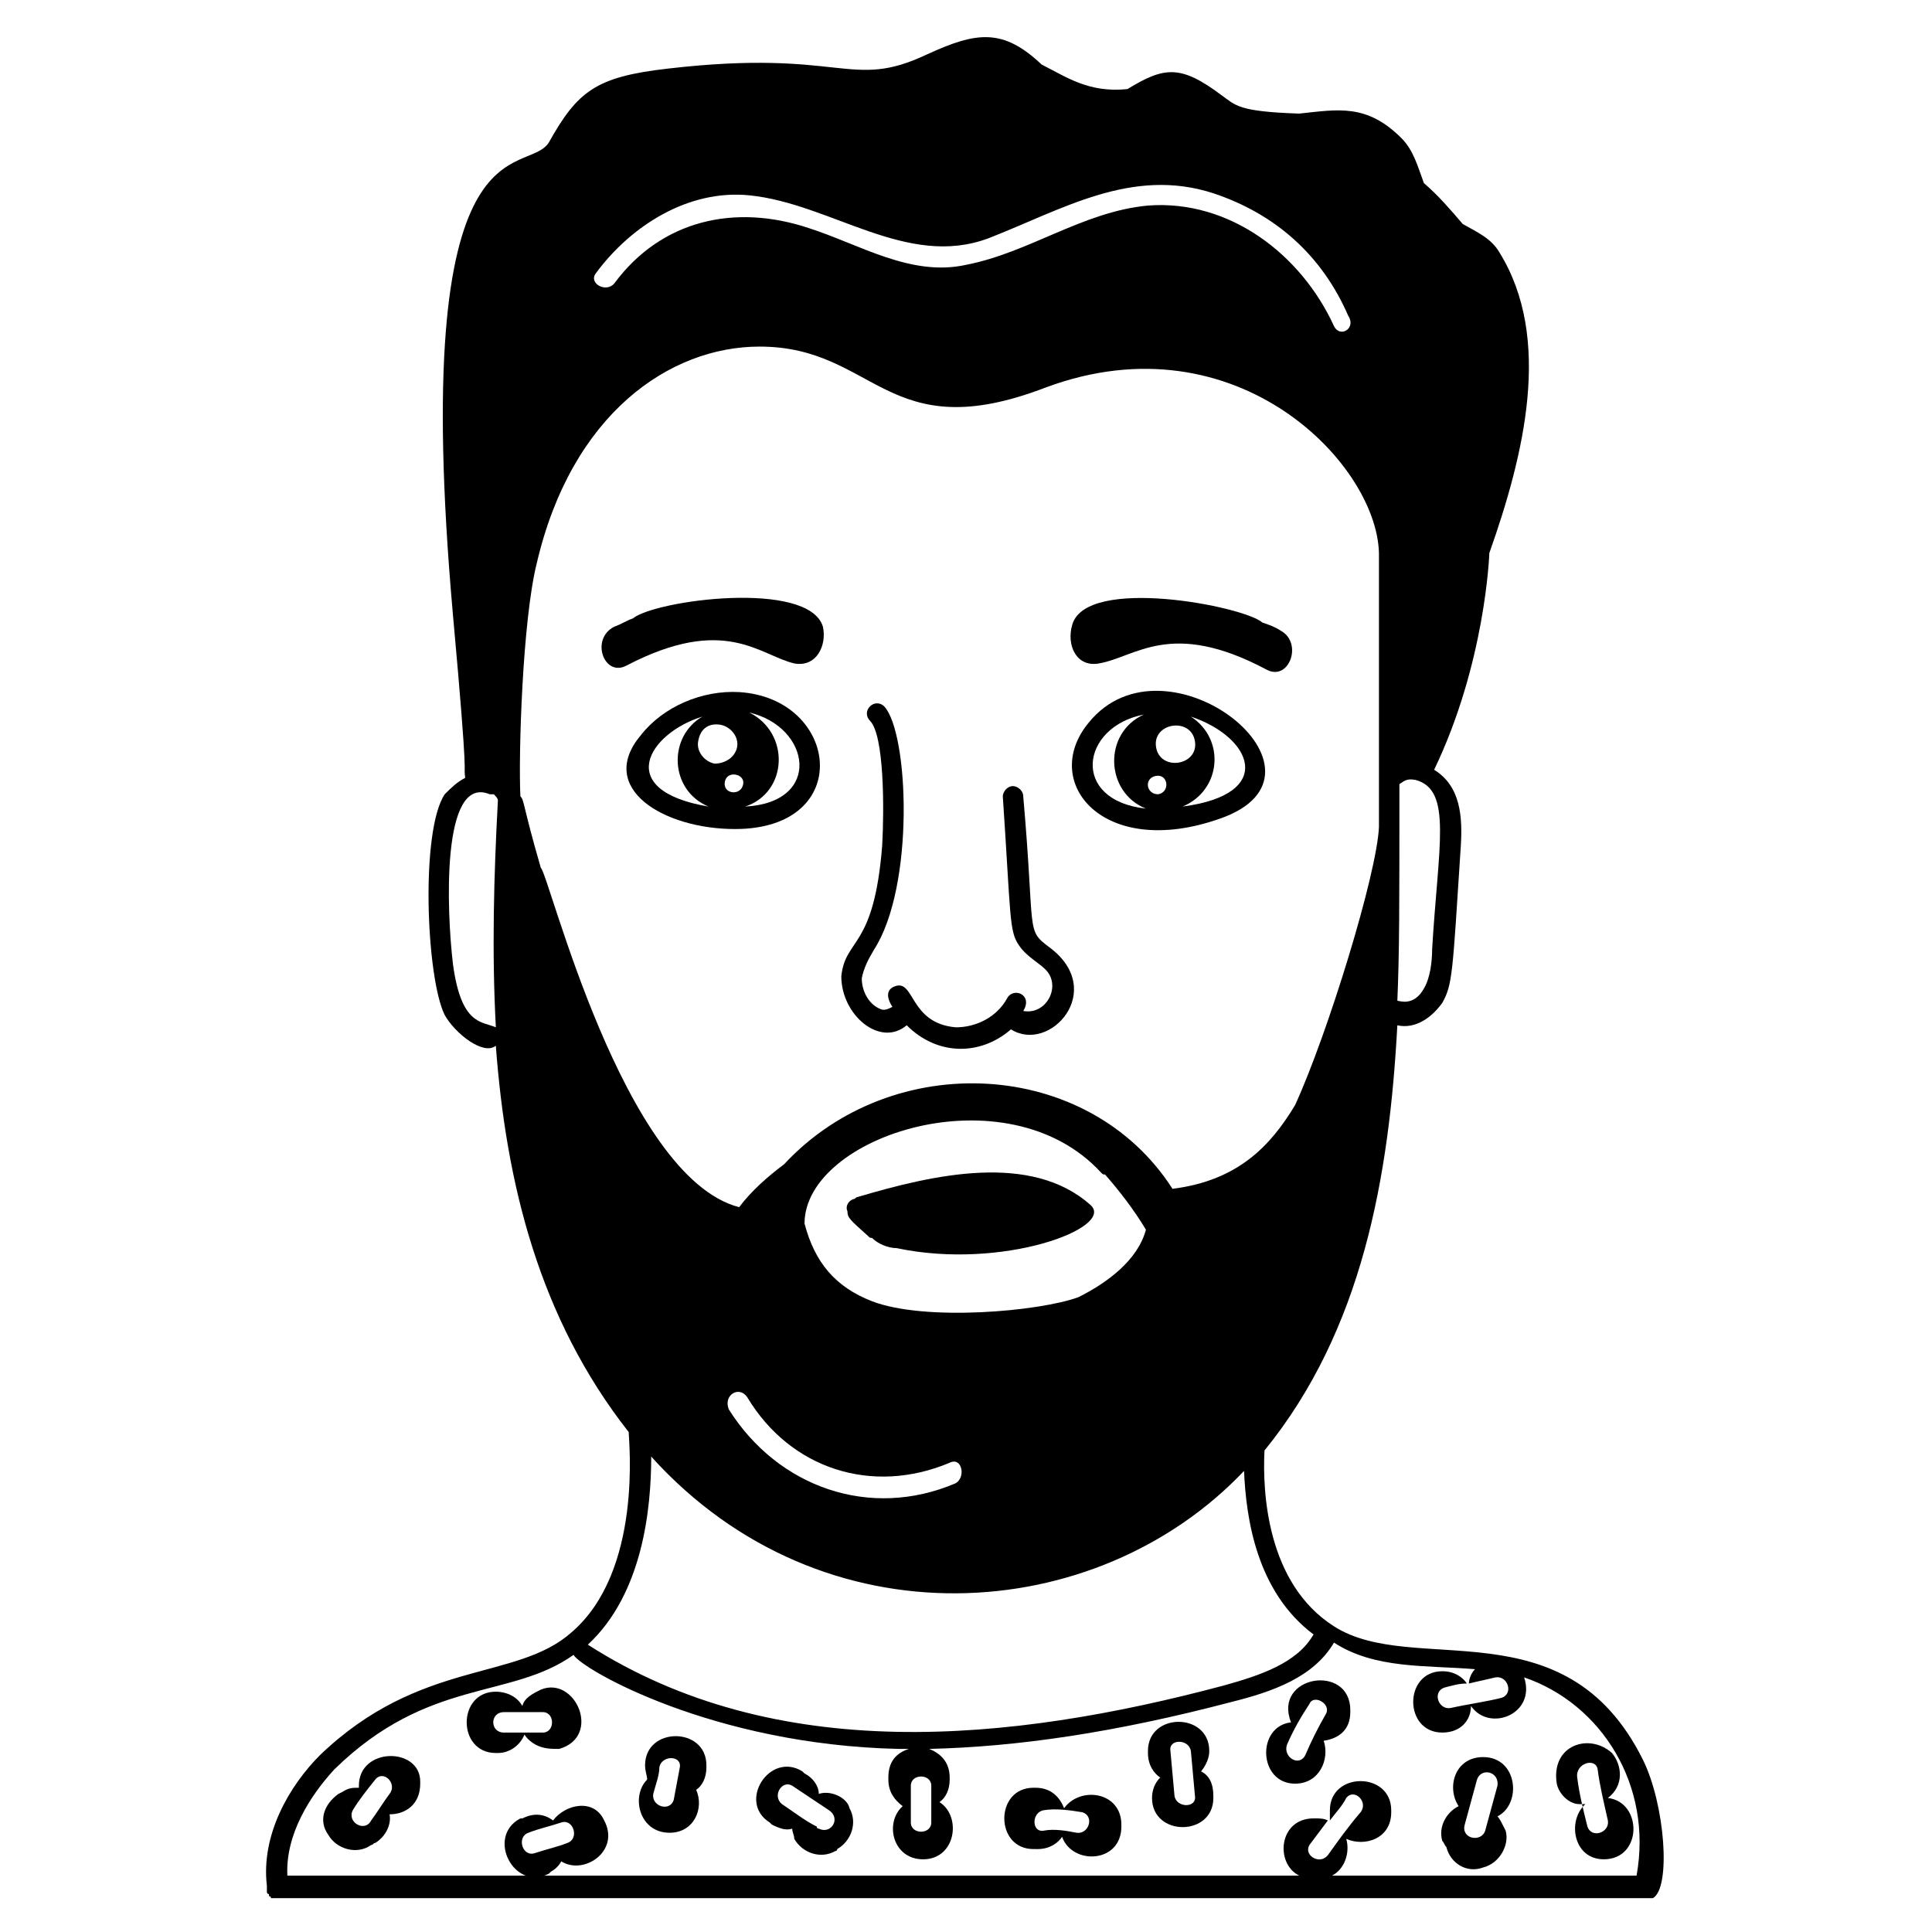 <?xml version="1.0" encoding="UTF-8"?>
<!-- Uploaded to: ICON Repo, www.iconrepo.com, Generator: ICON Repo Mixer Tools -->
<svg fill="#000000" width="800px" height="800px" version="1.1" viewBox="144 144 512 512" xmlns="http://www.w3.org/2000/svg">
 <g>
  <path d="m384.29 415.71c8.125 8.125 19.504 8.125 27.629 1.082 10.293 6.5 25.461-10.293 10.293-21.668-6.5-4.875-3.793-3.25-7.043-40.09 0-1.625-1.625-2.707-2.707-2.707-1.625 0-2.707 1.625-2.707 2.707 2.168 31.961 1.625 35.754 4.332 39.547 2.168 3.25 5.961 4.875 7.586 7.043 3.25 4.332-0.543 11.375-6.5 10.293 2.707-4.332-2.707-6.5-4.332-3.25-2.707 4.875-8.125 7.586-13.543 7.586-12.461-1.082-10.836-13-16.25-10.836-2.707 1.082-1.625 3.793-0.543 5.418-1.082 0.543-2.168 1.082-3.25 0.543-2.707-1.082-4.875-4.332-4.875-8.125 0.543-2.707 1.625-4.875 3.25-7.586 10.836-16.793 9.211-57.422 2.707-64.465-1.082-1.082-2.707-1.082-3.793 0-1.082 1.082-1.082 2.707 0 3.793 3.793 3.793 3.793 23.293 3.25 33.047-2.168 27.629-9.75 24.379-10.836 34.672-0.004 10.289 10.289 18.957 17.332 12.996z"/>
  <path d="m339.87 327.41c-9.75-0.543-20.043 3.793-26.004 11.375-11.918 14.086 5.961 24.918 24.918 24.918 31.965 0.004 27.629-34.668 1.086-36.293zm-4.875 8.668c2.707 0.543 4.875 3.25 4.332 5.961-0.543 2.707-3.25 4.332-5.961 4.332-2.707-0.543-4.875-3.25-4.332-5.961 0.543-3.25 2.711-4.875 5.961-4.332zm1.082 15.168c0.543-3.25 5.418-2.168 4.875 0.543-0.543 3.25-5.418 2.707-4.875-0.543zm-5.957-17.336c-9.211 5.418-8.668 19.504 1.625 23.836-25.465-4.332-15.711-19.5-1.625-23.836zm11.375 23.836c11.375-3.793 11.918-19.504 1.082-24.918 16.254 3.793 19.504 23.836-1.082 24.918z"/>
  <path d="m310.07 320.36c26.004-13.543 35.211-2.707 44.422-0.543 5.961 1.082 8.668-4.875 7.586-9.75-3.793-12.461-44.422-7.043-50.383-2.168-1.625 0.543-3.25 1.625-4.875 2.168-6.5 3.25-2.707 13.543 3.25 10.293z"/>
  <path d="m432.5 335.53c-13 15.711 3.793 36.297 34.672 25.461 34.668-11.918-14.086-50.922-34.672-25.461zm17.875 14.086c3.25-0.543 3.793 4.332 0.543 4.875-3.25 0-3.793-4.332-0.543-4.875zm0-7.582c-1.082-6.5 9.211-8.125 10.293-1.625s-9.207 8.125-10.293 1.625zm-3.25-8.668c-10.836 4.875-10.293 20.586 0.543 24.918-20.047-2.168-17.336-21.668-0.543-24.918zm10.293 24.375c10.293-4.332 11.375-17.879 2.168-23.836 16.25 5.418 22.75 20.586-2.168 23.836z"/>
  <path d="m435.21 319.82c9.75-1.625 18.961-11.918 44.422 1.625 5.961 3.25 9.75-7.043 3.793-10.293-1.625-1.082-3.25-1.625-4.875-2.168-4.875-4.332-46.59-12.461-50.383 0.543-1.625 5.414 1.086 11.375 7.043 10.293z"/>
  <path d="m295.45 576.6c-14.625 13-40.09 7.043-66.633 32.504-8.125 8.125-15.711 21.129-14.086 34.672v0.543 0.543 0.543s0 0.543 0.543 0.543v0.543s0.543 0 0.543 0.543h0.543 1.082 364.04 0.543c4.875-2.707 3.25-24.918-2.707-36.836-20.586-41.172-60.676-21.668-81.801-35.211-17.879-11.375-18.961-35.754-18.418-46.59 26.004-31.961 33.047-72.594 35.211-112.68 4.875 1.082 9.211-2.168 11.918-5.961 2.707-4.875 2.707-7.586 4.875-41.172 0.543-8.125 0-16.25-7.043-20.586 13.543-28.172 14.625-56.883 14.625-57.422 9.211-26.004 16.793-56.883 2.707-79.633-2.168-3.793-5.961-5.418-9.75-7.586-3.25-3.793-6.5-7.586-10.293-10.836-1.625-4.332-2.707-8.668-5.961-11.918-9.211-9.211-16.793-7.586-27.086-6.5-16.25-0.543-16.793-2.168-20.586-4.875-10.836-8.125-15.168-7.586-24.918-1.625-10.293 1.082-16.25-3.25-22.754-6.5-10.293-9.75-17.336-8.668-30.336-2.707-20.586 9.75-22.211-1.625-68.801 3.793-18.961 2.168-23.836 5.961-31.422 19.504-5.957 9.738-37.379-9.223-25.461 125.12 4.332 47.672 2.707 38.461 3.25 43.34-2.168 1.082-3.793 2.707-5.418 4.332-6.5 9.75-4.875 48.754 0 58.508 2.707 4.875 10.293 10.836 13.543 8.125 2.707 36.297 11.375 72.051 35.211 102.39 0.004 2.168 3.797 36.84-15.164 53.09zm239.45 9.754c-1.082 1.082-1.625 2.707-1.625 3.793 2.168-0.543 4.875-1.082 7.043-1.625 3.25-0.543 4.875 4.332 1.625 5.418-4.332 1.082-8.668 1.625-13.543 2.707-3.25 0.543-4.875-4.332-1.625-5.418 2.168-0.543 3.793-1.082 5.961-1.082-1.082-1.625-3.25-3.25-6.5-3.25-10.293 0-10.293 16.25 0 16.25 4.875 0 7.586-3.25 7.586-7.043 4.875 7.043 17.336 2.168 14.086-7.586 20.586 7.043 34.129 28.711 29.797 52.547l-80.727 0.004c3.25-1.625 4.875-5.961 3.793-9.75 4.875 2.168 11.918 0 11.918-7.043v-0.543c0-10.293-16.25-10.293-16.25 0l-0.004 1.082v1.625c1.625-2.168 3.25-3.793 4.332-5.961 2.168-2.707 5.961 1.082 3.793 3.793-3.25 3.793-5.961 7.586-8.668 11.375-2.168 2.707-6.5 0-4.875-2.707 1.625-2.168 3.25-4.332 4.875-6.5-1.082-0.543-2.168-0.543-3.25-0.543h-0.543c-9.211 0-10.293 11.918-3.793 15.168l-268.15 0.004c-0.543-10.836 5.961-21.129 12.461-28.172 24.918-24.379 46.59-18.418 63.383-30.336 2.168 3.793 36.836 23.836 86.137 24.918h2.707c-3.25 1.082-5.418 3.25-5.418 7.586v0.543c0 3.25 1.625 5.418 3.793 7.043-4.875 4.332-2.707 14.086 5.418 14.086 8.668 0 10.293-11.375 4.332-15.168 1.625-1.082 2.707-3.25 2.707-5.961v-0.543c0-4.332-2.707-6.5-5.418-7.586 23.293-0.543 49.297-4.332 80.176-12.461 10.836-2.707 21.668-6.5 27.086-15.711 10.836 7.047 24.379 5.961 37.383 7.047zm-144.1 30.879v9.75c0 3.25-5.418 3.25-5.418 0v-9.75c0-3.254 5.418-3.254 5.418 0zm44.965-162.52c0.543 0.543 0.543 0.543 1.082 0.543 3.793 4.332 7.586 9.211 10.836 14.625-2.168 8.125-10.293 14.086-17.879 17.879-10.293 3.793-40.629 6.5-54.715 1.082-9.75-3.793-15.168-10.293-17.879-20.586 0.004-23.297 53.633-40.633 78.555-13.543zm-93.719 59.59c11.375 18.961 33.047 26.004 53.633 17.336 3.25-1.625 4.332 3.793 1.625 5.418-22.754 9.75-47.129 1.082-60.133-19.504-1.629-3.793 2.707-6.5 4.875-3.25zm155.48-283.87c-8.668-18.961-27.629-33.586-49.297-31.961-17.336 1.625-31.422 12.461-48.215 15.711-14.625 3.25-28.172-5.418-41.715-9.75-19.504-6.5-39.004-2.168-51.465 14.625-2.168 2.707-7.043 0-4.875-2.707 9.211-12.461 24.379-22.211 40.629-20.586 21.668 2.168 41.715 19.504 63.383 11.375 19.504-7.586 37.922-18.961 59.59-11.918 16.25 5.418 28.711 16.25 35.754 32.504 2.168 3.25-2.164 5.957-3.789 2.707zm-211.28 62.84c9.211-39.547 35.211-57.422 59.047-57.422 30.879 0 33.586 27.086 75.844 10.836 50.922-18.961 88.844 21.129 88.301 44.965v71.508c-0.543 12.461-13.543 54.715-22.211 73.676-6.5 10.836-15.168 20.043-32.504 22.211-22.211-34.672-74.219-37.379-102.93-6.5-4.332 3.25-8.668 7.043-11.918 11.375-30.879-8.125-50.383-88.301-52.547-89.926-4.875-16.793-4.332-17.879-5.418-18.961-0.539-10.84 0.543-46.594 4.336-61.762zm237.28 102.39c0 3.25-0.543 7.586-2.168 10.293-2.707 4.875-6.5 3.25-7.043 3.25 0.543-13 0.543-23.836 0.543-57.422 1.082-0.543 1.625-1.625 4.332-1.082 9.754 2.707 5.961 17.332 4.336 44.961zm-259.49 3.793c-1.625-13.543-3.25-50.383 9.75-44.965h1.082c0.543 0.543 1.082 1.082 1.082 1.625-1.082 20.043-1.625 40.09-0.543 60.133-3.785-1.625-9.203-0.543-11.371-16.793zm52.547 130.56c45.504 50.383 118.1 44.965 157.1 3.793 0.543 12.461 3.25 31.961 18.418 43.34-4.332 7.586-14.086 10.836-23.836 13.543-56.883 15.168-118.64 21.129-168.48-10.836 14.629-13.547 16.793-36.297 16.793-49.84z"/>
  <path d="m239.11 617.23v0.543c-1.625 0-2.707 0-4.332 1.082l-1.082 0.543c-3.793 2.707-5.418 7.043-2.707 10.836 2.168 3.793 7.586 5.418 11.375 2.707 0.543 0 0.543-0.543 1.082-0.543 2.707-1.625 4.332-4.875 3.793-7.586 4.332 0 8.125-2.707 8.125-8.125v-0.543c-0.004-9.207-16.254-9.207-16.254 1.086zm8.125 2.164c-1.625 2.168-3.25 4.875-4.875 7.043-1.625 3.25-6.5 0.543-4.875-2.707 1.625-2.707 3.793-5.418 5.961-8.125 2.164-2.711 5.957 1.082 3.789 3.789z"/>
  <path d="m290.57 626.44c-2.168-1.625-4.875-2.168-8.125-0.543h-0.543c-9.211 4.875-1.625 19.504 7.586 14.625l0.543-0.543c1.082-0.543 2.168-1.625 2.707-2.707 5.961 3.793 15.711-2.707 11.375-10.836-2.711-5.953-10.293-4.328-13.543 0.004zm3.789 5.961c-2.707 1.082-5.418 1.625-8.668 2.707s-4.875-4.332-1.625-5.418c2.707-1.082 5.418-1.625 8.668-2.707 3.25-1.086 4.879 4.332 1.625 5.418z"/>
  <path d="m314.95 611.82c0 1.625 0.543 2.707 0.543 3.793-4.332 4.332-2.168 14.086 5.961 14.086 6.5 0 9.211-6.5 7.043-11.375 1.625-1.082 2.707-3.25 2.707-5.961v-0.543c0-10.293-16.254-10.293-16.254 0zm7.586 9.207c-1.082 3.25-5.961 1.625-5.418-1.625 0.543-2.168 1.625-4.875 1.625-7.043 0.543-3.25 5.961-3.25 5.418 0-0.543 2.711-1.082 5.961-1.625 8.668z"/>
  <path d="m360.99 619.4c0-2.168-1.625-4.332-3.793-5.418l-0.543-0.543c-8.668-5.418-17.336 8.125-8.668 13.543l0.543 0.543c2.168 1.082 3.793 1.625 5.418 1.082 0 1.082 0.543 1.625 0.543 2.707 2.168 3.793 7.043 5.418 10.836 3.25 0 0 0.543 0 0.543-0.543 3.793-2.168 5.418-7.043 3.25-10.836-0.543-2.699-4.875-4.867-8.129-3.785zm0 9.211c-0.543 0-0.543-0.543-0.543-0.543-3.25-1.625-5.961-3.793-9.211-5.961-2.707-2.168 0-6.5 2.707-4.875 3.25 2.168 6.5 4.332 9.75 6.5 3.258 2.168 0.551 6.504-2.703 4.879z"/>
  <path d="m426 623.19c-1.082-2.707-3.25-5.418-7.586-5.418h-0.543c-10.293 0-10.293 16.25 0 16.25l1.09 0.004c3.25 0 5.418-1.625 6.5-3.25 2.707 7.586 15.711 7.043 15.711-2.707v-0.543c0-8.668-10.836-10.293-15.172-4.336zm3.254 6.5c-2.707-0.543-5.961-1.082-8.668-0.543-3.25 0.543-3.25-4.875 0-5.418s7.043 0 10.293 0.543c3.25 1.086 1.625 5.961-1.625 5.418z"/>
  <path d="m462.3 613.44c2.168-2.707 2.168-4.875 2.168-5.418 0-10.293-16.25-10.293-16.25 0v0.543c0 3.25 1.625 5.418 3.25 6.5-2.168 2.168-2.168 4.875-2.168 5.418 0 10.293 16.25 10.293 16.25 0v-0.543c0-3.25-1.082-5.418-3.25-6.5zm-7.043 6.5-1.082-11.918c-0.543-3.25 4.875-3.25 5.418 0l1.082 11.918c0.543 3.25-4.875 3.25-5.418 0z"/>
  <path d="m486.13 600.44c-9.211 1.082-8.668 16.25 1.082 16.25 6.5 0 9.211-6.5 7.586-11.375 3.793-0.543 7.043-2.707 7.043-7.586v-0.543c0-12.453-20.586-9.203-15.711 3.254zm9.211-2.164c-2.168 3.793-3.793 7.043-5.418 10.836-1.625 3.25-5.961 0.543-4.875-2.707 1.625-3.793 3.793-7.586 5.961-10.836 1.082-2.711 5.957-0.004 4.332 2.707z"/>
  <path d="m527.3 633.48c1.082 4.332 5.418 7.043 9.75 5.418 4.332-1.082 7.043-5.961 5.961-9.75l-0.543-1.082c-0.543-1.082-1.082-2.168-1.625-2.707 6.5-3.25 5.418-15.711-3.793-15.711-7.586 0-9.75 8.125-6.5 13-3.25 1.625-5.418 5.418-4.332 9.211 0.539 0.539 0.539 1.078 1.082 1.621zm4.875-5.957 3.25-11.918c1.082-3.25 5.961-2.168 5.418 1.625l-3.25 11.918c-1.082 3.25-6.5 2.164-5.418-1.625z"/>
  <path d="m556.56 616.69c0.543 2.707 3.25 5.418 5.961 5.418h0.543 1.082c-4.875 4.332-3.25 14.625 4.875 14.625 10.293 0 10.293-15.168 1.082-16.25 4.332-3.25 3.793-8.668 1.082-11.918-5.957-5.418-16.25-2.168-14.625 8.125zm10.836-3.793c0.543 4.332 1.625 8.668 2.707 13.543 0.543 3.25-4.332 4.875-5.418 1.625-1.082-4.332-2.168-8.668-2.707-13-0.543-3.793 4.875-5.418 5.418-2.168z"/>
  <path d="m282.98 603.69c1.082 1.625 2.707 2.707 4.332 3.25s3.25 0.543 4.875 0.543c11.375-3.25 4.332-19.504-4.875-15.711-2.168 1.082-4.332 2.168-4.875 4.332-2.164-3.789-6.5-3.789-7.039-3.789-10.293 0-10.293 16.25 0 16.25h0.543c3.246 0.004 5.957-2.164 7.039-4.875zm-5.418-5.957h10.293c3.25 0 3.25 5.418 0 5.418h-10.293c-3.793 0-3.793-5.418 0-5.418z"/>
  <path d="m374 471.51c0.543 0.543 0.543 0.543 1.082 0.543 1.625 1.625 4.332 2.707 6.5 2.707 28.172 5.961 57.965-5.418 51.465-11.375-15.711-14.086-41.715-8.125-61.758-2.168-0.543 0-0.543 0.543-1.082 0.543-1.625 0.543-2.168 2.168-1.625 3.25 0 1.625 0.543 2.164 5.418 6.5z"/>
 </g>
</svg>